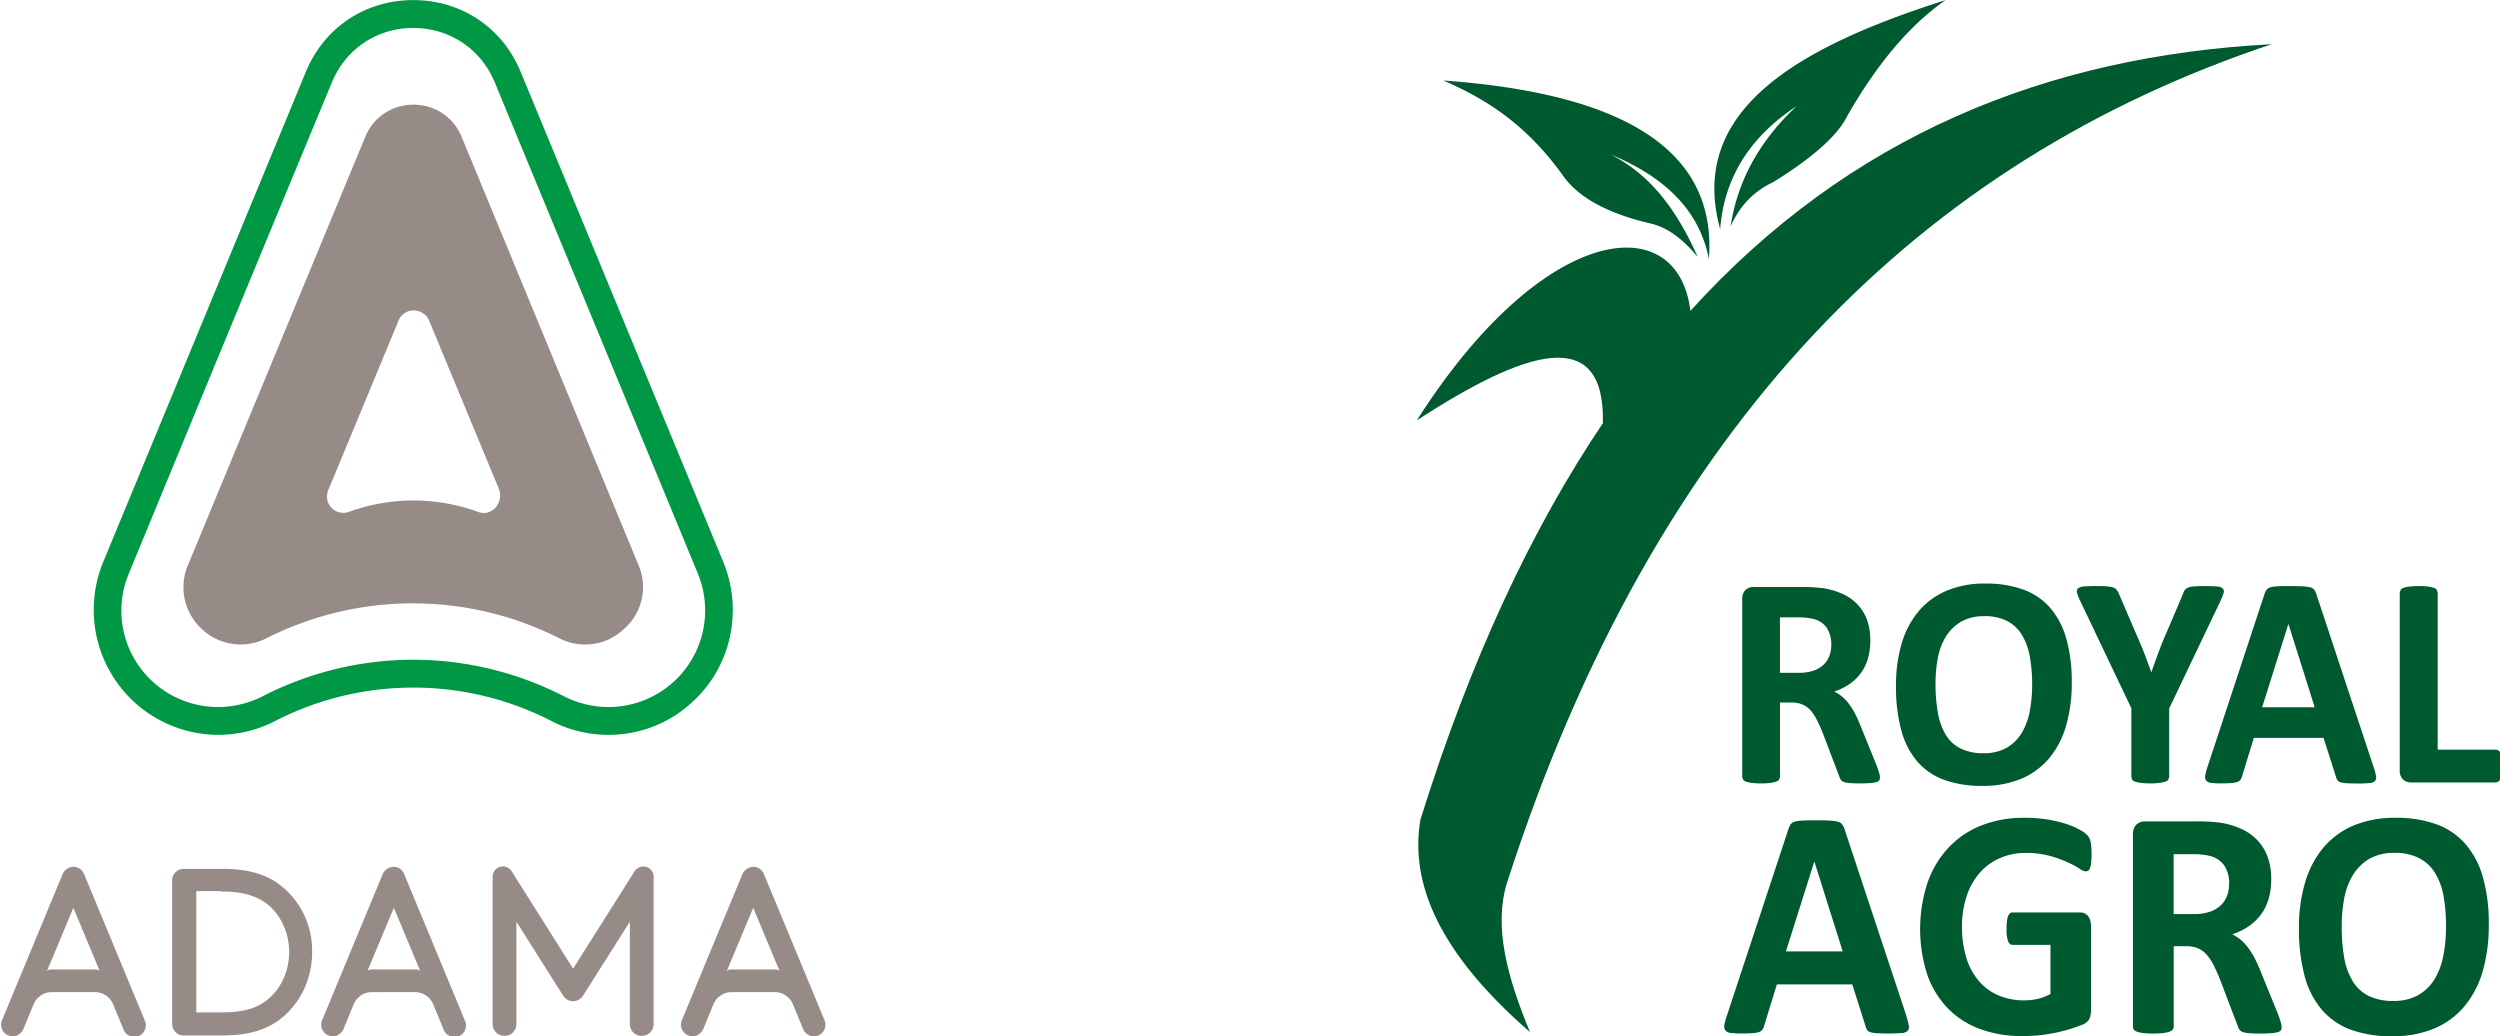 <svg width="101.385" height="42.021" viewBox="0 0 101.385 42.021" fill="none" xmlns="http://www.w3.org/2000/svg"><g clip-path="url(#clip0_6812:726251)" transform="matrix(.955 0 0 .955 -83.993 -7.636)" stroke-width="1.048"><path d="m118.671 31.874-8.607-20.818C109.289 9.165 107.538 8 105.5 8c-2.038 0-3.79 1.165-4.565 3.056l-8.607 20.818a5.322 5.322 0 0 0 1.314 5.927 5.31 5.31 0 0 0 3.57 1.4c.843 0 1.685-.202 2.426-.59a12.831 12.831 0 0 1 11.723 0c.741.388 1.583.59 2.425.59 1.331 0 2.594-.489 3.571-1.4 1.634-1.486 2.156-3.867 1.314-5.927zm-2.105 5.065a4.112 4.112 0 0 1-2.78 1.081c-.64 0-1.28-.152-1.886-.456a14.037 14.037 0 0 0-6.4-1.553c-2.19 0-4.396.523-6.4 1.553a4.195 4.195 0 0 1-1.887.456 4.11 4.11 0 0 1-2.78-1.08 4.084 4.084 0 0 1-1.01-4.593c2.863-6.94 5.727-13.879 8.607-20.818.64-1.57 2.055-2.347 3.47-2.347 1.414 0 2.829.777 3.469 2.33 2.864 6.94 5.744 13.879 8.607 20.818a4.103 4.103 0 0 1-1.01 4.61z" fill="#009845"/><path d="M115.066 31.992c-2.509-6.061-5.002-12.122-7.512-18.184-.758-1.823-3.335-1.823-4.093 0l-7.528 18.184a2.409 2.409 0 0 0 .59 2.719 2.405 2.405 0 0 0 2.744.388 13.778 13.778 0 0 1 12.431 0 2.4 2.4 0 0 0 2.745-.388 2.366 2.366 0 0 0 .623-2.719zm-6.08-2.431c-.185.186-.455.287-.741.169a8.024 8.024 0 0 0-5.474 0 .693.693 0 0 1-.876-.929l2.981-7.192c.236-.574 1.045-.574 1.297 0l2.981 7.192a.8.8 0 0 1-.168.76zM97.348 45.854c.994 0 1.567.22 2.022.591.538.473.859 1.199.859 1.976 0 .793-.32 1.502-.86 1.975-.437.388-1.027.591-2.02.591h-1.062v-5.15h1.061zm2.46-.304c-.573-.422-1.297-.658-2.426-.658h-1.634a.49.49 0 0 0-.488.49v6.095c0 .27.219.49.488.49h1.634c1.112 0 1.853-.237 2.426-.66.858-.64 1.397-1.704 1.397-2.87a3.518 3.518 0 0 0-1.397-2.887zm3.941 3.614c-.169 0-.202.084-.202.084l1.128-2.701 1.129 2.7s-.034-.083-.202-.083zm.909-4.357a.512.512 0 0 0-.454.304l-2.577 6.214c-.102.253.016.523.269.641.253.102.522-.017.64-.27l.438-1.064a.84.84 0 0 1 .741-.506h1.887a.84.84 0 0 1 .741.506l.438 1.064a.492.492 0 1 0 .909-.371l-2.577-6.214a.47.47 0 0 0-.455-.304zM90.14 49.163c-.169 0-.203.085-.203.085l1.129-2.701 1.128 2.7s-.033-.083-.202-.083zm.926-4.356a.513.513 0 0 0-.455.304l-2.577 6.214a.498.498 0 0 0 .27.641c.252.102.522-.017.64-.27l.438-1.064a.84.84 0 0 1 .74-.506h1.887a.84.84 0 0 1 .741.506l.438 1.064a.492.492 0 1 0 .91-.371L91.52 45.11a.486.486 0 0 0-.455-.304zm27.943 4.356c-.169 0-.202.085-.202.085l1.128-2.701 1.128 2.7s-.033-.083-.202-.083zm.926-4.356a.513.513 0 0 0-.455.304l-2.577 6.214c-.101.253.017.523.27.641.252.102.522-.017.64-.27l.438-1.064a.84.84 0 0 1 .741-.506h1.886a.84.84 0 0 1 .741.506l.438 1.064a.491.491 0 1 0 .91-.371l-2.577-6.214a.486.486 0 0 0-.455-.304zm-8.068 5.47-1.987-3.14v4.34a.497.497 0 0 1-.506.506.497.497 0 0 1-.505-.506V45.23c0-.254.202-.44.438-.44a.44.44 0 0 1 .371.203l2.61 4.137 2.611-4.137a.462.462 0 0 1 .37-.203c.253 0 .438.203.438.44v6.247a.497.497 0 0 1-.505.506.497.497 0 0 1-.505-.506v-4.34l-1.988 3.14a.517.517 0 0 1-.421.237.501.501 0 0 1-.421-.236z" fill="#978b87"/></g><g clip-path="url(#clip1_6812:726251)" transform="matrix(1 0 0 1 -89.543 -7.996)" fill-rule="evenodd" clip-rule="evenodd" fill="#005a2f"><path d="M165.784 39.518a.261.261 0 0 1-.025.116.2.2 0 0 1-.11.076c-.084.024-.17.038-.257.042a6.023 6.023 0 0 1-.459.014c-.162 0-.294-.005-.386-.014a.923.923 0 0 1-.231-.045.262.262 0 0 1-.119-.086.525.525 0 0 1-.059-.126l-.675-1.772a7.52 7.52 0 0 0-.237-.531 1.88 1.88 0 0 0-.259-.391.988.988 0 0 0-.329-.235 1.103 1.103 0 0 0-.432-.08h-.477v3.023l-.037.108a.257.257 0 0 1-.124.079c-.077.024-.155.04-.235.05a2.542 2.542 0 0 1-.371.02 2.592 2.592 0 0 1-.37-.02 1.228 1.228 0 0 1-.238-.05.231.231 0 0 1-.12-.08l-.037-.107v-7.2a.513.513 0 0 1 .133-.388.463.463 0 0 1 .323-.12h1.949c.198 0 .362 0 .489.012s.245.02.35.03c.281.04.556.118.817.234.23.102.439.249.615.431.17.18.302.395.386.63.092.27.137.553.132.838.002.246-.03.49-.097.726a1.88 1.88 0 0 1-.28.584 1.953 1.953 0 0 1-.462.448 2.406 2.406 0 0 1-.622.306c.113.057.22.127.319.208.103.087.196.187.277.297.093.125.176.257.249.395.077.15.152.318.226.506l.634 1.562c.058.155.096.271.116.341.018.054.028.11.031.167zm-1.976-5.378a1.223 1.223 0 0 0-.168-.66.894.894 0 0 0-.551-.38 1.776 1.776 0 0 0-.265-.048 3.357 3.357 0 0 0-.411-.02h-.686v2.249h.779c.193.003.386-.025.57-.084a1.05 1.05 0 0 0 .406-.233.92.92 0 0 0 .245-.357c.057-.149.085-.307.081-.466zm9.753 1.534a6.172 6.172 0 0 1-.233 1.762 3.592 3.592 0 0 1-.693 1.322 3 3 0 0 1-1.136.825 4.02 4.02 0 0 1-1.568.284 4.44 4.44 0 0 1-1.533-.24 2.627 2.627 0 0 1-1.091-.738 3.224 3.224 0 0 1-.656-1.263 6.634 6.634 0 0 1-.217-1.813c-.009-.586.07-1.17.233-1.73.138-.482.374-.927.692-1.307.311-.364.7-.647 1.137-.828a3.972 3.972 0 0 1 1.572-.287 4.424 4.424 0 0 1 1.513.239 2.63 2.63 0 0 1 1.092.732c.31.362.537.79.664 1.254.159.58.234 1.18.224 1.782zm-1.605.085a6.468 6.468 0 0 0-.097-1.138 2.527 2.527 0 0 0-.318-.875 1.522 1.522 0 0 0-.596-.563 1.943 1.943 0 0 0-.932-.198 1.856 1.856 0 0 0-.943.224c-.246.146-.454.35-.609.594a2.537 2.537 0 0 0-.329.872 5.52 5.52 0 0 0-.096 1.058c-.003.391.03.782.096 1.167.05.312.156.612.313.885.143.24.349.433.595.559.293.14.614.208.938.198a1.85 1.85 0 0 0 .941-.22c.249-.145.46-.351.612-.6.161-.272.272-.572.327-.886a5.78 5.78 0 0 0 .097-1.074zm5.556.962v2.788l-.037.108a.236.236 0 0 1-.124.079c-.076.024-.155.04-.235.05a2.585 2.585 0 0 1-.371.02 2.556 2.556 0 0 1-.372-.02 1.254 1.254 0 0 1-.236-.05.228.228 0 0 1-.124-.08l-.035-.107V36.72l-2.057-4.32a1.912 1.912 0 0 1-.143-.35.192.192 0 0 1-.009-.102.18.18 0 0 1 .045-.09.418.418 0 0 1 .246-.08 6.99 6.99 0 0 1 .501-.016c.176 0 .321 0 .426.013.086.005.172.02.255.046a.331.331 0 0 1 .137.09c.032.044.06.09.083.14l.839 1.949c.081.188.163.384.241.594.078.21.16.426.242.655h.011c.073-.22.149-.434.227-.642.078-.208.151-.407.227-.594l.826-1.936a.474.474 0 0 1 .073-.156.305.305 0 0 1 .13-.094.767.767 0 0 1 .238-.05 7.298 7.298 0 0 1 .918.003c.09-.001.177.027.251.08a.195.195 0 0 1 .043.091.205.205 0 0 1-.011.101c-.037.12-.084.237-.142.349l-2.06 4.32zm8.298 2.406-2.327-7.027a.543.543 0 0 0-.086-.184.29.29 0 0 0-.161-.1 1.506 1.506 0 0 0-.317-.042c-.137-.005-.319-.01-.548-.01-.192 0-.357 0-.482.01a1.167 1.167 0 0 0-.28.043.304.304 0 0 0-.15.099.67.67 0 0 0-.081.169l-2.318 7.03a2.116 2.116 0 0 0-.087.342.25.25 0 0 0 .041.198.3.3 0 0 0 .208.09c.14.016.28.023.421.02.167 0 .3-.005.403-.014a.94.94 0 0 0 .239-.045.236.236 0 0 0 .12-.092.503.503 0 0 0 .064-.145l.476-1.549h2.827l.507 1.59c.013.047.032.09.058.13.032.04.075.067.124.079.083.022.169.035.255.04.111.006.267.011.462.011.15.002.3-.004.449-.018a.36.36 0 0 0 .226-.079.204.204 0 0 0 .048-.09.209.209 0 0 0 .001-.102 2.218 2.218 0 0 0-.088-.35zm-3.457-5.813 1.06 3.365h-2.131l1.06-3.365zm8.647 5.74c.001.104-.003.207-.013.31a.916.916 0 0 1-.045.206.255.255 0 0 1-.073.12l-.101.037h-3.449a.467.467 0 0 1-.323-.118.502.502 0 0 1-.134-.39V32.02l.04-.108a.252.252 0 0 1 .125-.08c.077-.025.156-.042.237-.05.123-.013.246-.02.369-.019.124 0 .247.005.37.019.079.009.157.026.233.05.049.013.093.04.126.08l.039.109v6.376h2.368l.101.035c.034.03.059.068.073.11.022.065.038.131.045.199.009.104.013.209.012.314zM166.858 49.22c.041.123.074.249.096.377a.242.242 0 0 1-.051.208.394.394 0 0 1-.244.086 7.99 7.99 0 0 1-.985.006 1.204 1.204 0 0 1-.273-.039.25.25 0 0 1-.133-.083.537.537 0 0 1-.062-.14l-.546-1.718h-3.058l-.514 1.673a.52.52 0 0 1-.068.156.282.282 0 0 1-.13.099c-.084.027-.17.043-.258.048-.111.01-.256.015-.437.015a4.292 4.292 0 0 1-.453-.02.323.323 0 0 1-.224-.1.26.26 0 0 1-.046-.216 2.46 2.46 0 0 1 .097-.369l2.506-7.596a.715.715 0 0 1 .087-.182.327.327 0 0 1 .16-.106c.1-.027.202-.042.305-.045.13-.007.303-.011.516-.011.247 0 .443 0 .592.011.114.003.228.017.34.045a.317.317 0 0 1 .176.11c.044.06.077.126.097.198l2.513 7.587zm-3.733-6.279h-.006l-1.15 3.638h2.303zm11.239-.304c.001.11-.005.22-.016.329a.929.929 0 0 1-.045.222.243.243 0 0 1-.068.117l-.096.032a.578.578 0 0 1-.266-.115 3.5 3.5 0 0 0-.482-.258 5.085 5.085 0 0 0-.718-.258 3.577 3.577 0 0 0-.973-.12 2.56 2.56 0 0 0-1.068.217 2.27 2.27 0 0 0-.817.606 2.749 2.749 0 0 0-.523.947 3.887 3.887 0 0 0-.181 1.222c-.007.437.055.872.183 1.29.109.345.286.664.52.937.222.25.496.444.802.569a2.69 2.69 0 0 0 1.577.128c.176-.042.346-.109.505-.197v-1.99h-1.543c-.074 0-.134-.05-.176-.148a1.413 1.413 0 0 1-.062-.505 2.498 2.498 0 0 1 .016-.312.83.83 0 0 1 .046-.203.313.313 0 0 1 .075-.113.156.156 0 0 1 .101-.035h2.747c.061-.001.123.011.18.035a.412.412 0 0 1 .137.11.48.48 0 0 1 .091.175.81.81 0 0 1 .032.235v3.409a.834.834 0 0 1-.065.345.475.475 0 0 1-.271.236 6.162 6.162 0 0 1-1.133.339 6.392 6.392 0 0 1-1.316.13 4.86 4.86 0 0 1-1.743-.297 3.487 3.487 0 0 1-1.301-.852 3.71 3.71 0 0 1-.818-1.362 6.044 6.044 0 0 1 .018-3.713 4.02 4.02 0 0 1 .855-1.423 3.683 3.683 0 0 1 1.333-.897 4.675 4.675 0 0 1 1.745-.308 5.96 5.96 0 0 1 .964.073c.256.045.509.107.757.186.186.06.365.138.536.236.109.057.209.131.297.218a.542.542 0 0 1 .125.262c.029.163.041.329.037.494zm7.711 7.005a.268.268 0 0 1-.024.124.205.205 0 0 1-.12.081c-.09.029-.184.045-.278.048a6.43 6.43 0 0 1-.494.015c-.177 0-.319-.005-.421-.015a.998.998 0 0 1-.249-.049.303.303 0 0 1-.129-.094.475.475 0 0 1-.063-.135l-.728-1.912a9.017 9.017 0 0 0-.257-.575 2.01 2.01 0 0 0-.282-.42 1.052 1.052 0 0 0-.354-.257 1.213 1.213 0 0 0-.465-.085h-.515v3.266a.197.197 0 0 1-.041.116.27.27 0 0 1-.135.086 1.298 1.298 0 0 1-.253.055 3.861 3.861 0 0 1-.8 0 1.21 1.21 0 0 1-.255-.055.237.237 0 0 1-.132-.086.203.203 0 0 1-.038-.116v-7.778a.56.56 0 0 1 .141-.421.509.509 0 0 1 .35-.129h2.101a7.743 7.743 0 0 1 .905.047c.305.042.602.126.884.251.249.11.474.269.665.466.184.195.327.427.419.682.101.29.15.596.143.904.003.265-.031.529-.103.784a2.025 2.025 0 0 1-.305.632c-.138.188-.306.35-.496.482a2.695 2.695 0 0 1-.675.332c.122.062.238.137.344.224.111.095.212.203.299.321.101.135.19.278.268.429.084.164.166.344.246.547l.683 1.682c.064.168.106.292.128.369a.732.732 0 0 1 .03.18zm-2.131-5.809a1.307 1.307 0 0 0-.183-.713.974.974 0 0 0-.595-.41 1.77 1.77 0 0 0-.289-.053 3.706 3.706 0 0 0-.444-.02h-.74v2.428h.841c.209.004.417-.027.617-.09a1.21 1.21 0 0 0 .438-.251.99.99 0 0 0 .264-.386c.062-.161.092-.333.088-.505zm10.529 1.656a6.69 6.69 0 0 1-.249 1.904 3.929 3.929 0 0 1-.75 1.427 3.242 3.242 0 0 1-1.227.891 4.33 4.33 0 0 1-1.699.309 4.798 4.798 0 0 1-1.656-.26 2.852 2.852 0 0 1-1.173-.797 3.468 3.468 0 0 1-.709-1.365 7.257 7.257 0 0 1-.235-1.958 6.358 6.358 0 0 1 .253-1.87c.15-.519.405-1 .747-1.41a3.267 3.267 0 0 1 1.228-.892 4.335 4.335 0 0 1 1.701-.307 4.742 4.742 0 0 1 1.631.257c.451.158.857.43 1.179.792.336.39.581.854.718 1.356.173.626.254 1.276.241 1.927zm-1.735.093a6.827 6.827 0 0 0-.096-1.228 2.702 2.702 0 0 0-.343-.948 1.652 1.652 0 0 0-.644-.606 2.108 2.108 0 0 0-1.011-.216 1.99 1.99 0 0 0-1.017.242c-.266.158-.492.38-.657.646a2.782 2.782 0 0 0-.357.942c-.07.376-.105.759-.103 1.142-.005.422.027.844.096 1.261.055.337.17.66.34.955.153.26.376.47.642.605.316.15.663.223 1.012.21.353.012.703-.07 1.017-.239.269-.155.497-.378.66-.648.174-.294.295-.618.355-.956.073-.383.109-.772.107-1.162zM162.402 12.3c-1.836 1.212-2.933 2.839-3.099 4.987-1.321-4.777 3.066-7.358 9.142-9.287-1.564 1.089-2.86 2.73-3.997 4.713-.386.792-1.454 1.72-2.988 2.665-.707.338-1.303.848-1.735 1.796.305-1.987 1.28-3.561 2.677-4.875zM154.874 14.263c2.075.874 3.567 2.166 3.971 4.236.342-4.481-3.577-6.721-10.768-7.238 1.777.77 3.402 1.812 4.891 3.913.633.858 1.805 1.484 3.489 1.88.771.173 1.38.702 1.936 1.36-1.091-2.443-2.288-3.504-3.519-4.151z"/><path d="m154.547 25.152.009-.01c-2.9 4.303-5.388 9.617-7.408 16.09-.444 2.596.772 5.43 4.441 8.618-.912-2.208-1.484-4.264-.931-6.056 6.046-18.74 16.844-29.28 31.012-34.006-9.129.482-17.141 3.716-23.583 10.824l.008-.01c-.507-4.207-5.991-3.583-11.095 4.442 4.424-2.876 7.638-3.906 7.547.108z"/></g></svg>